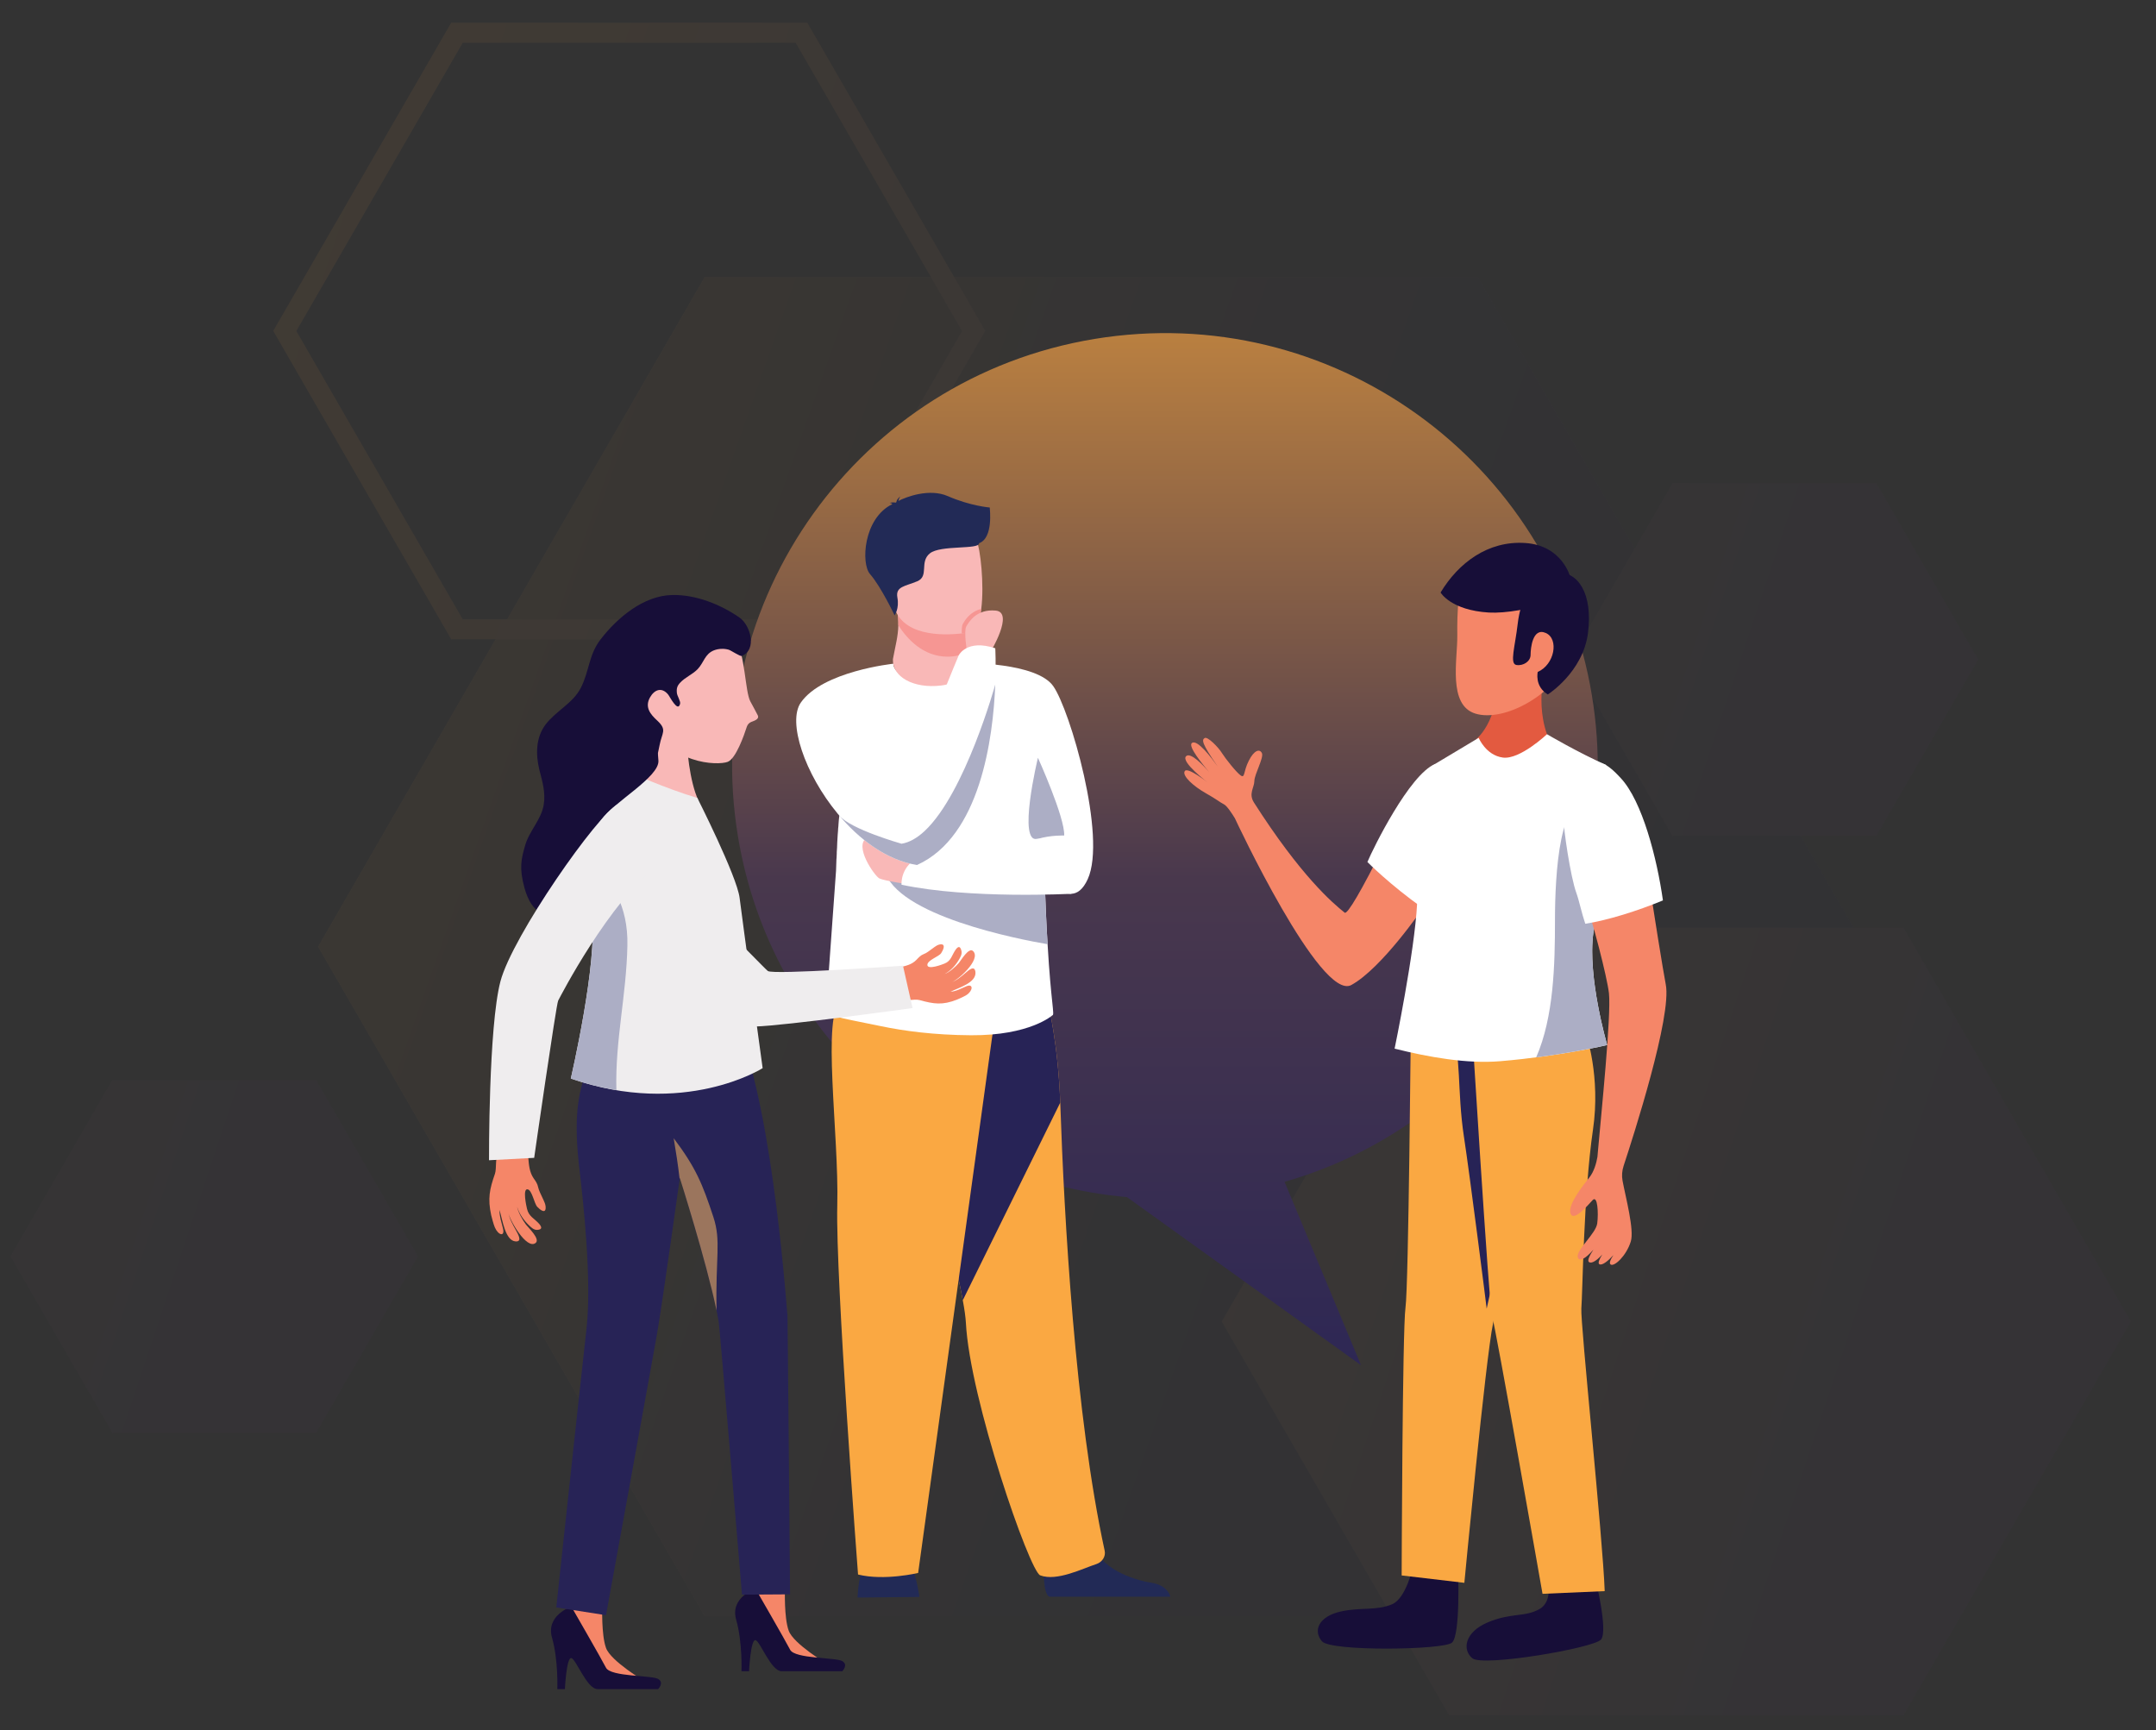 <?xml version="1.0" encoding="UTF-8"?> <svg xmlns="http://www.w3.org/2000/svg" version="1.2" viewBox="0 0 2077 1667" width="2077" height="1667"><rect x="0" y="0" width="2077" height="1667" fill="#333333" stroke="none"/><title>contact-us-svg</title><defs><linearGradient id="g1" x2="1" gradientUnits="userSpaceOnUse" gradientTransform="matrix(1325.648,466.859,-486.516,1381.465,388.511,678.595)"><stop offset="0" stop-color="#d5913d"></stop><stop offset=".528" stop-color="#49384d"></stop><stop offset="1" stop-color="#272356"></stop></linearGradient><linearGradient id="g2" x2="1" gradientUnits="userSpaceOnUse" gradientTransform="matrix(3139.947,1105.807,-1152.367,3272.154,113.544,744.314)"><stop offset="0" stop-color="#d5913d"></stop><stop offset=".528" stop-color="#49384d"></stop><stop offset="1" stop-color="#272356"></stop></linearGradient><linearGradient id="g3" x2="1" gradientUnits="userSpaceOnUse" gradientTransform="matrix(3139.947,1105.807,-1152.401,3272.25,10.109,108.913)"><stop offset="0" stop-color="#d5913d"></stop><stop offset=".528" stop-color="#49384d"></stop><stop offset="1" stop-color="#272356"></stop></linearGradient><linearGradient id="g4" x2="1" gradientUnits="userSpaceOnUse" gradientTransform="matrix(3139.947,1105.807,-1152.401,3272.251,32.668,44.856)"><stop offset="0" stop-color="#d5913d"></stop><stop offset=".528" stop-color="#49384d"></stop><stop offset="1" stop-color="#272356"></stop></linearGradient><linearGradient id="g5" x2="1" gradientUnits="userSpaceOnUse" gradientTransform="matrix(3139.947,1105.807,-1152.373,3272.171,-1470.381,619.809)"><stop offset="0" stop-color="#d5913d"></stop><stop offset=".528" stop-color="#49384d"></stop><stop offset="1" stop-color="#272356"></stop></linearGradient><linearGradient id="g6" x2="1" gradientUnits="userSpaceOnUse" gradientTransform="matrix(-3.882,1238.397,-1039.375,-3.258,1123.954,192.712)"><stop offset="0" stop-color="#d5913d"></stop><stop offset=".528" stop-color="#49384d"></stop><stop offset="1" stop-color="#272356"></stop></linearGradient><linearGradient id="g7" x2="1" gradientUnits="userSpaceOnUse" gradientTransform="matrix(119.361,0,0,306.222,1378.616,1107.62)"><stop offset="1" stop-color="#272356"></stop></linearGradient><linearGradient id="g8" x2="1" gradientUnits="userSpaceOnUse" gradientTransform="matrix(152.904,0,0,299.72,868.467,1102.751)"><stop offset="1" stop-color="#272356"></stop></linearGradient><linearGradient id="g9" x2="1" gradientUnits="userSpaceOnUse" gradientTransform="matrix(225.248,0,0,564.51,535.917,1273.728)"><stop offset="1" stop-color="#272356"></stop></linearGradient></defs><style> .s0 { fill: url(#g1) } .s1 { fill: url(#g2) } .s2 { fill: url(#g3) } .s3 { fill: url(#g4) } .s4 { fill: url(#g5) } .s5 { fill: url(#g6) } .s6 { fill: #f58668 } .s7 { fill: #ffffff } .s8 { fill: #e35a40 } .s9 { fill: #170e38 } .s10 { fill: #faa842 } .s11 { fill: url(#g7) } .s12 { fill: #acaec5 } .s13 { fill: #222a56 } .s14 { fill: url(#g8) } .s15 { fill: #f9b8b7 } .s16 { fill: #f69693 } .s17 { fill: #efedee } .s18 { fill: url(#g9) } .s19 { fill: #9b755d } </style><g style="opacity: .1"><g style="opacity: .5"><path class="s0" d="m1423.8 266.8h-745l-372.5 645.2 372.5 645.2h745l372.6-645.2z"></path></g><g><path class="s1" d="m1833.9 893.8h-437.9l-219 379.3 219 379.2h437.9l219-379.2z"></path></g><g><path fill-rule="evenodd" class="s2" d="m777.7 615.9h-343l-171.5-297.1 171.5-297h343l171.5 297zm-331.9-19.3h320.7l160.3-277.7-160.3-277.7h-320.7l-160.3 277.7z"></path></g><g><path class="s3" d="m1807.6 465.3h-196.3l-98.2 170.1 98.2 170h196.3l98.2-170z"></path></g><g><path class="s4" d="m304.6 1040.3h-196.4l-98.1 170 98.1 170.1h196.4l98.2-170.1z"></path></g></g><path class="s5" d="m710.9 805.7c-37.5-227.2 116.4-441.8 343.6-479.2 227.1-37.4 441.7 116.4 479.1 343.6 34.8 210.9-95.4 410.9-296.1 468.4l73.6 176.6-225.5-161.9c-185.2-16.2-343.1-155.7-374.7-347.5z"></path><g><path class="s6" d="m1381.5 754.7c0 0-26.1 15.9-48 59.5-21.9 43.7-35.5 67.1-38.1 65-11.7-9.3-42.4-35.6-87.4-106.1-5.4-8.6 0.3-14.1 0.4-20.8 0.2-6.7 9.2-22.3 7.3-26.7-2-4.4-7.4-3.3-12.7 7.3-5.3 10.5-3.5 17.1-7.8 14.1-4.2-3-14.6-16.1-18-21.5-3.3-5.5-13.9-16.3-16.7-14.5-2.7 1.7-3.3 4.6 12.6 27.4-5.8-8.1-20-27-25-22.5-3.6 3.4 10.4 20.3 16.7 27.9-5.4-6.3-17.8-19.6-22.2-15.3-5.4 5.4 21 25.4 21 25.4 0 0-19.7-15.6-22.3-11-2.7 4.6 8.8 14.7 20.1 21.1 11.2 6.3 13.3 8.6 17.8 10.9 2.9 1.5 7.6 8.8 10.4 13.3 0.1 0.4 82.6 176.9 112.2 160.7 29.6-16.3 68.9-74.1 68.9-74.1 0 0 11-18.2 15.3-46.2 3.7-24.8 1.4-58.8-4.5-73.9z"></path><path class="s7" d="m1317.3 830.4c5.9-14 40.4-83.9 65.1-94.4l33 12.9c14.6 18.2-4 61.3-10 66.1-5.1 4.2-29.6 54.5-34.7 59.8-32-22.6-53.4-44.4-53.4-44.4z"></path><path class="s8" d="m1441.8 635.1l47.4 7.4c0 0-13.3 42.1 7.1 78.1 0 0-34 36.9-57.8 27.1-25.4-10.4-15.9-36.1-15.9-36.1 0 0 25.9-20.4 19.2-76.5z"></path><path class="s9" d="m1536.8 1520.5c0 0 12.7 50.7 5.5 59-7.3 8.2-113.6 26.4-123.9 18-10.2-8.5-7-25.3 14.6-34.5 23.2-9.8 35.9-4.8 50.2-13 14.2-8.2 7.1-31.5 7.1-31.5z"></path><path class="s9" d="m1404.6 1511.8c0 0 2.6 63.6-5.9 70.7-8.4 7-116.2 8.6-125.1-1.3-8.8-9.9-3.7-24 18.2-28.8 19.6-4.3 34.3-0.5 49.4-7 13.3-5.7 19.9-35.5 19.9-35.5z"></path><path class="s10" d="m1359.2 981.5l138.5-24.6c0 0-52.4 285.3-59.4 318.2-7 32.9-27.6 249.7-27.6 249.7l-60.4-7.1c0 0 0.7-237 3.7-258.1 3-21.1 5.2-278.1 5.2-278.1z"></path><path class="s11" d="m1410.3 1095.1c-6.8-44.7-2.2-79.5-12.1-101.3-3.9-8.7-16.7-6.4-19.6-15.2 1.8-2.1 3.3-4.4 4.3-6.9l115.1-17.2c0 0-52.2 245.9-65.8 306.2 0.1 0-16.4-129.9-21.9-165.6z"></path><path class="s10" d="m1416.6 967.7l111.3 28.3c0 0 14.3 40.9 6.7 92.3-9.1 61.9-10 159-11.2 172.2-1.1 13.1 20.8 222.3 22.5 272.3l-59.9 2.6c0 0-46-262-48.7-267.8-2.6-5.7-20.7-299.9-20.7-299.9z"></path><path class="s7" d="m1365.2 870.3c2.3-46.9-10.3-117.6 17.2-134.3 23.1-13.9 42.1-25.2 42.1-25.2 0 0 6.9 16.8 23.3 19 16.4 2.2 42.5-22.5 42.5-22.5 0 0 30 17.7 57.1 29.7-6.6 21.8 7 41.3 6.9 62.9-0.1 12.7 1.7 24.2 4.7 35.3-11 23.5-21.7 46.6-24 63.1-6 42.8 13.3 108.4 13.3 108.4 0 0-43.8 10.6-103.1 15.6-32 2.7-69-3.9-101.7-12.1 0 0 19.3-93 21.7-139.9z"></path><path class="s12" d="m1559 835.1c-0.9-3.1-1.4-6.5-2-9.7-0.5-2.4-1.2-4.8-1.5-7.3-0.8-5.8-1.3-11.8-1.2-18.2 0-10.6-0.7-22-0.8-33.3-5.6 4.1-12.5 13.9-19.3 10-31.9-18.8-36.2 66.7-36.2 109.7 0 42.9-1.1 93.3-18.1 132.3 40.9-5.3 68.4-11.9 68.4-11.9 0 0-2.7-9.3-5.8-23-1.5-6.9-3.2-15-4.6-23.6q-0.7-4.3-1.3-8.7c-1.3-8.9-2.2-18.2-2.6-27.2-0.4-9-0.1-17.8 1-25.8 2.3-16.6 13-39.7 24-63.3z"></path><path class="s6" d="m1488.3 557c0 0-67.8-10.3-75.6-2.8-7.8 7.5-9.1 34.8-8.8 57.9 0.3 23.1-9.4 67.3 17.6 75.4 26.9 8.2 78.3-17 96.5-62.7 23.2-58.2-25-67.2-29.7-67.8z"></path><path class="s9" d="m1499.8 551.5c0 0-32 1.1-37.7 49.4-2.5 21.8-8 38.6-1.3 39.7 6.7 1.1 13.7-3.5 13.7-9.7 0-6.3 1.9-26.8 14.7-21.1 12.8 5.7 8.5 30.4-7.8 37.5 0 0-3.3 13.9 9.7 21.7 0 0 33.8-21.3 38.7-59.2 4.8-38-9.5-59.3-30-58.3z"></path><path class="s9" d="m1512.7 555.8c0 0-7.6-30.4-43.4-32.7-35.7-2.4-64.3 19.1-81.5 47.7 0 0 9.8 17.1 46.6 19.3 15.3 0.9 42.6-3.4 56.2-10.4 19.1-10 22.1-23.9 22.1-23.9z"></path><path class="s6" d="m1604.7 948.2c-2.2-11-12.5-75.2-16.1-99-20.8 6.9-40 14-61.4 19.7 6.3 15.2 21.1 72.5 22.8 88 2.3 21.7-7.6 117.6-10.5 150.8q-0.4 4-0.6 6.8c-1 5.9-3.3 14.2-7.7 19.7-4.8 6.1-21.1 26-18.3 34.6 2.8 8.7 16.3-7.2 21.3-12.6 4.9-5.4 5.8 12.7 4.5 22.4-1.2 9.7-20.8 26-18.7 32.6 1.5 4.7 7.5 1.3 15-7.3-3.5 5.4-6.2 10.5-4.2 11.9 2.6 1.8 7.5-1.5 12.8-7.3-2.8 4.4-4.6 8.4-2.8 9.4 2.8 1.4 8.4-3.2 13.5-8.8-2.7 4-4.5 7.9-2.6 9.1 3.5 2.2 15-8.3 19.3-22.1 3.6-11.1-4.9-42.5-7.9-58.6-0.9-4.8-0.5-9.7 1-14.3 9.2-27.9 46.8-144.6 40.6-175z"></path><path class="s7" d="m1527.2 889.9c21.4-3.3 50.2-12.3 74.8-22.5-5.7-40.4-19.9-95.9-40.8-118-5.8-6.2-16.1-17.4-25.5-14.2-12.3 4.2-28.2 21.1-29.4 53.9-0.3 8 6.6 56 12.4 71.4 2.5 6.9 5.1 19.5 8.5 29.4z"></path></g><g><path class="s13" d="m885.7 1538.4c0 0-2.5-19.4-8.2-30.9-5.8-11.5-42.5-4.2-42.5-4.2 0 0-7.3 6.3-8.9 35.7z"></path><path class="s13" d="m1010.8 1538.2c-8.7-5.3-3.8-44.6-3.8-44.6 0 0 40.2-32.1 45.7-7.5 5.6 24.6 38.2 35.7 56.8 38.7 12.8 2.1 16.8 9.2 18 13.4z"></path><path class="s10" d="m927.5 1252.6c1.7 9 2.7 16.4 3 21.7 3.7 72.9 61.3 239.5 71.6 243.3 16 6.1 41.1-6.7 54.2-10.9 5.4-1.8 9.1-7.2 7.9-12.8-28.5-131.1-39-319.9-42.8-431.7-2-56.3-11.6-95.2-11.6-95.2 0 0-140.5-37.5-141.3 9.9-0.8 41.9 46.5 206.5 59 275.7z"></path><path class="s14" d="m927.5 1252.6l93.9-190.4c-2-56.3-11.6-95.2-11.6-95.2 0 0-140.5-37.5-141.3 9.9-0.8 42 46.5 206.5 59 275.7z"></path><path class="s10" d="m958.8 977.1l-74.3 538.2c0 0-32.6 7.8-57.9 1.5 0 0-21.8-286.2-20-355.4 1.8-69.2-15.6-185.2 4-198 19.6-12.8 148.2 13.7 148.2 13.7z"></path><path class="s7" d="m805.4 838.9l-9.3 129.2c-0.3 4.9 2.8 9.3 7.5 10.7 10.3 3 22.3 5 45.3 9.8 21.6 4.5 50.7 8.5 86.5 8.7 56.9 0.4 78.4-19.2 78.4-19.2 2.5 0-1.3-11.9-4.6-68.5-1.2-19.2-2.3-43.5-3.1-74.2-0.7-27.6-1.2-60.5-1.2-99.4-0.1-46.9-72.6-97.3-74-97.3 0 6.8-10.6 19.2-27 20.3-19.4 1.3-43.3-8.4-43.3-19.6 0-0.1-35.1 56.2-47.6 116.2-1.6 7.6-2.8 15.7-3.8 24.1q0 0.2 0 0.4-0.3 2.3-0.6 4.7 0 0.4 0 0.8-0.3 2.1-0.5 4.3 0 0.6-0.1 1.2-0.1 2-0.3 4 0 0.2 0 0.4-0.2 1.5-0.3 3 0 1-0.1 2.1-0.1 1.7-0.3 3.5 0 0.9-0.1 1.8-0.1 1.7-0.2 3.4 0 0.8-0.1 1.5-0.1 2.5-0.2 5 0 0.2 0 0.4-0.2 2.4-0.3 4.8 0 0.6 0 1.2-0.1 2.3-0.2 4.6-0.1 0.3-0.1 0.6-0.2 5.7-0.4 11.5 0 0.1 0 0.3z"></path><path class="s7" d="m930.9 638.7c0 0 67.5-0.6 83.7 22.2 16.2 22.8 51.8 145.2 33.3 186-18.6 40.7-53.4-16.9-72.7-41.8-19.2-25-44.3-166.4-44.3-166.4z"></path><path class="s15" d="m931.6 628.4v7c0 0 1.9 21.8-25 25-26.8 3.2-47.2-8.5-46.4-25.4 2.4-13 5-21.9 5.2-32.7 0.1-4-0.2-8.3-0.9-13.1l52-1 15.3 2.5z"></path><path class="s16" d="m931.8 590.7l-0.2 37.7c-5.5 2.6-11.7 4.2-18.7 4.2-23.9 0-39.4-17.6-47.5-30.3 0.1-4-0.2-8.3-0.9-13.1l52-1z"></path><path class="s15" d="m860.5 580.9c6 32.5 47.9 31.4 66 29.3 5.1-0.5 8.4-1.2 8.4-1.2 5.7-1.5 8.9-10.6 10.4-22.4 3-23.5-0.8-58-4.7-66.8-6-13.2-17.2-27.6-59.5-17.2-42.2 10.3-28.4 36.6-20.6 78.3z"></path><path class="s12" d="m999.9 730c0 0 26.1 57.6 25.3 74.9 0 0-12.9-0.5-25.3 3.2-20.4 6.1 0-78.1 0-78.1z"></path><path class="s13" d="m953.5 488.9c0 0-18.6-1.4-40.5-11-17.8-7.7-40.2 0.8-47.5 4.7 0.2-1.2 0.7-2.8 1.8-4.4 0 0-3.3 2.3-3.8 5.5q-0.5 0.4-0.4 0.5c0 0-3.7-0.7-6.1 0.4 0 0 1.7-0.2 2.3 0.8q0.1 0.2 0.3 0.3c-27.8 13.4-30.4 57.3-21.4 67.4 10.7 12.3 23.6 39.7 23.6 39.7 0 0 4.7-6.4 2.7-17.2-1.9-10.7 7.4-10.7 19.1-15.6 11.7-4.9 1.9-18.6 12.2-26.9 10.2-8.3 47.8-3.4 47.4-9.8 13.9-5 10.3-33 10.3-34.4z"></path><path class="s12" d="m852 837.9c11 44.2 130.1 67.1 157.2 71.7-1.2-19.2-2.3-43.5-3.1-74.2z"></path><path class="s15" d="m878.1 852.3c-1.1 0-26.5-3.8-31-6.1-4.5-2.3-25.3-31.8-11.7-39.3 13.6-7.6 50.1 22.7 50.1 22.7z"></path><path class="s7" d="m1032.2 861c0 0-98 5.3-163.7-8.7 0 0-1.7-19 19-27.5 0 0 102.5-21.7 127.1-15.7 24.6 6.1 17.6 51.9 17.6 51.9z"></path><path class="s7" d="m807.2 784.1c20.3 24.5 46.9 44.5 76.2 49.2 0.3-0.3 8.9-13.4 7.3-32.7-0.8-8.9-3.7-19.1-10.7-30-2.2-3.4-4.1-7.3-5.8-11.7-16-40.8-13.6-119.5-13.6-119.5 0 0-68 7.1-89.1 37.4-13 18.5 3.5 68.5 35.7 107.3z"></path><path class="s16" d="m926.5 610.2c5.1-0.5 8.4-1.2 8.4-1.2 5.7-1.5 8.9-10.6 10.4-22.4-10.8 2.6-15.7 10.9-17.8 14.5-0.9 1.6-1.1 5.2-1 9.1z"></path><path class="s15" d="m953.9 628.6c0 0 23.5-38.7 5.3-40.4-18.3-1.7-25.6 10.7-28.3 15.2-2.6 4.5 0.7 25 0.7 25z"></path><path class="s7" d="m864.5 799.3c0.7 4.9 2.2 9.4 4 13.5 5.7 12.7 14.9 20.6 14.9 20.6v-0.1c61-27.5 73.3-122 75.4-173.9 0.8-20.9 0-34.9 0-34.9-27.5-9.1-35.2 6.8-35.2 6.8 0 0-32.5 77.2-49.4 127.7-6.4 19.3-10.6 34.7-9.7 40.3z"></path><path class="s12" d="m807.2 784.1c20.3 24.5 46.9 44.5 76.2 49.2 61-27.5 73.3-122 75.4-173.9 0 0-28.9 104.6-68.1 141.2-7.1 6.6-14.6 11-22.2 12.2 0 0-49.5-14-59.9-27.2q-1.1-1.4-1.4-1.5z"></path></g><g><path class="s6" d="m866.1 931.9c6.3-1.3 12.3-2.6 16.8-7.3 2.1-2.2 4.1-4.4 6.8-5.4 2.9-1 5.7-3.4 8.4-5.3 2.5-1.8 5.3-4.3 8.8-4.2 4.1 0.2 1.8 5.4-0.2 8.5-2.2 3.4-13.6 6.8-13.3 11.5 0.4 4.7 14-0.4 16.6-1.5 6.4-2.5 7-8.3 10.8-13.6 2.3-3 4.2-3.5 5.4 1.3 0.9 3.5-1.3 6.7-2.9 9.4-3.2 5.2-7.9 10.3-13.2 12.9 4.4-1.4 10.4-6.8 13.6-10.5 2.1-2.5 9.6-15.5 13.7-11.5 8.4 8.1-15.8 29.3-21.5 30.3 5.5-1.7 9.9-5.6 14.4-9.4 2.6-2.2 8.6-7.8 9.4-0.7 1.1 10.4-16.6 15.2-24 19 5.7-0.5 9.7-3 15.3-5.3 6.6-2.8 6.6 4 0.3 8.3-2.6 1.7-8.4 4.2-9.7 4.7-13.6 5.3-21.8 4.2-35.8 0.3-5.1-1.4-15.1 2-18-2.2-5.6-8-2.1-21.1-1.7-29.3z"></path><path class="s17" d="m869.9 930.3l9.2 40.8c0 0-122.2 17-151.9 17.8-29.6 0.7-91.9-93.9-91.9-93.9 0 0-20.3-64.7-3.8-61.4 12.7 2.6 103.1 97.8 108.2 101.8 5 3.9 130.2-5.1 130.2-5.1z"></path><path class="s6" d="m580.2 1547.7c0 0-1 27.1 3.6 39.8 4.5 12.7 37.2 32.1 37.2 32.1 0 0-29.5 5.8-40.9-3-11.3-8.8-38.2-54.6-36.5-60.6 1.8-6 9.9-24.4 9.9-24.4z"></path><path class="s6" d="m756.2 1531.2c0 0-1 27 3.6 39.7 4.5 12.7 37.2 32.2 37.2 32.2 0 0-29.5 5.7-40.9-3.1-11.3-8.8-38.2-54.6-36.5-60.6 1.8-6 9.9-24.4 9.9-24.4z"></path><path class="s9" d="m550.4 1547.7c0 0-24.8 8.3-18.6 30 6.2 21.7 5.1 49.5 5.1 49.5h7.3c0 0 1.5-30.9 6.2-29.9 4.6 1 15 29.9 25.3 29.9 10.3 0 58.3 0 58.3 0 0 0 6.2-6.2 0-9.8-6.2-3.6-45.7-2-50.2-10.8-4.5-8.8-33.4-58.9-33.4-58.9z"></path><path class="s9" d="m727.8 1530.5c0 0-24.8 8.2-18.6 29.9 6.2 21.7 5.1 49.6 5.1 49.6h7.3c0 0 1.5-31 6.2-30 4.6 1.1 14.9 30 25.3 30 10.3 0 58.3 0 58.3 0 0 0 6.2-6.2 0-9.8-6.2-3.6-45.7-2.1-50.2-10.9-4.5-8.8-33.4-58.8-33.4-58.8z"></path><path class="s18" d="m711.4 991.5c0 0-69.5 24.4-119.8 0 0 0-30.5 25.5-35.3 77.8-1.5 16.1-0.7 35.5 2.1 58.7 3.4 29 11.9 105.2 6.6 152.2-7.7 68.8-29.1 268.3-29.1 268.3l47.9 7.5c0 0 43.9-240.9 49.1-270.7 5.2-29.7 22-150.5 22-150.5 0 0 29.8 93.4 37.5 138.7 1.1 6.9 22.4 262.7 22.4 262.7l46.3-0.3c0.1 0-2.5-284.1-2.5-269.2 0 6.1-12.6-191.6-47.2-275.2z"></path><path class="s19" d="m687.2 1172.3c-10.4-31.6-16.8-47.4-38.2-75.8 2.2 13 4.2 25.9 5.7 39 0.1-0.4 0.2-0.7 0.2-0.7 0 0 25.5 80 35.4 127.7-1.1-51.5 4.6-66.9-3.1-90.2z"></path><path class="s15" d="m662.2 707.7c-4.8-1-27.8-49.5-37.6-58.9-4.8 33.1-24.8 111.7-24.8 111.7 24.3 26.1 72.8 10.1 72.8 10.1-8-17.2-11.8-51.6-10.4-62.9z"></path><path class="s15" d="m652.6 592.2c0 0 47.2 10.6 56.2 24.4 9 13.7 9 49.5 14 59 3 5.7 5.7 10.3 7.3 13.7 1.3 3-2.1 4.7-6.2 6.1-2.1 0.8-3.7 2.5-4.4 4.6-2.8 8.7-10.6 30.8-18.4 33.9-9.7 3.8-57.8 2.3-72.2-39.6-14.5-41.8-6.6-111.1 23.7-102.1z"></path><path class="s17" d="m607 744.1c0 0 33.6 15.3 64.8 24.6 0 0 38.1 75.3 40.7 96.2 2.6 21 22.2 164.1 22.2 164.1 0 0-75.4 48-184.8 10 0 0 26.3-112.8 20.2-157.3-6-44.5-0.8-104.6 36.9-137.6z"></path><path class="s12" d="m593.8 1050.1c-1.3-47.8 9.7-91.4 10.6-139.3 0.8-38.7-15.1-60.7-34.6-84.5-2.2 19.2-1.9 38.4 0.4 55.4 6 44.5-20.3 157.3-20.3 157.3 15.4 5.3 30 8.8 43.9 11.1z"></path><path class="s9" d="m549.9 876.6c26.6-22.1 15.7-44.2 42.5-65.2 1.9-1.5 3.9-3 5.8-4.5 1.4-11.6-26.4-5.6-18.8-17.2 10.8-16.3 55.9-41 54.9-56.9-0.7-10.8-0.9-4.1 1.1-14.9 2.3-12.2 7.5-14.6-2.1-23.6-6.8-6.2-12.4-13-7.1-22.5 4.4-7.7 11.4-10 17.4-2.8 1.6 1.9 9.5 17.9 11.6 8.9 0.5-2.5-2.8-7.4-3.1-10.2-0.5-4.3 0.2-7 3.2-10.1 4.7-5.1 11.7-7.8 16.7-12.9 6.1-6.3 6.9-14.7 15.8-18.2 4.4-1.7 9.7-1.9 14.2-0.6 2.1 0.6 11 6.6 12.5 6 15.2-6 8.4-29.6-2-36.9-18.4-12.8-42.3-22.3-64.9-21.8-27.6 0.5-52.9 21.9-68.9 42.6-11.7 15-10.9 30.9-19.3 47.1-7.6 14.7-24.1 22.1-34 35.3-9.3 12.5-9.4 28.7-5.8 43.4 2.9 11.4 6.1 21.8 4.2 33.6-2.4 14.6-14.1 25.4-18 39.5-3.6 12.7-5.8 21.2-0.7 40.1 7 26.2 22.6 33.4 44.8 21.8z"></path><path class="s6" d="m508.9 1114.9c0.6 7.2 1.1 14.2 5.1 20.1 1.9 2.7 3.8 5.3 4.4 8.6 0.7 3.3 2.7 7 4.2 10.3 1.4 3.1 3.5 6.7 3 10.6-0.6 4.5-5.3 1-8-1.9-3-3.1-5-16.4-9.5-16.9-4.6-0.5-1.2 15.6-0.4 18.8 1.7 7.5 7.2 9.3 11.8 14.6 2.6 3.1 2.9 5.3-1.8 5.7-3.5 0.3-6.3-2.7-8.6-4.9-4.7-4.6-9-10.8-10.9-17.3 0.9 5.2 5.3 12.9 8.5 17.1 2.2 2.9 13.7 13.7 9.5 17.5-8.6 7.8-26.2-23.2-26.6-29.7 1.1 6.5 4.3 12.1 7.5 17.8 1.8 3.4 6.5 11.1-0.4 10.6-10.1-0.7-12.7-21.3-15.5-30.3-0.1 6.5 1.8 11.4 3.4 18 1.9 8-4.5 6.6-7.9-1.2-1.4-3.2-3.1-10.2-3.5-11.7-3.5-16.1-1.6-25 3.6-39.9 1.9-5.4-0.3-17.2 4-19.6 8.3-4.7 20.3 1.6 28.1 3.7z"></path><path class="s17" d="m514.6 1115.4l-43.5 2.3c0 0-0.5-128.6 11-172.3 11.5-43.7 94-161.4 112.8-170.3 22.6-10.8 89.6 17.9 40.5 56.1-49.1 38.2-95.8 129.1-97.7 132.8-1.9 3.7-23.1 151.4-23.1 151.4z"></path></g></svg> 